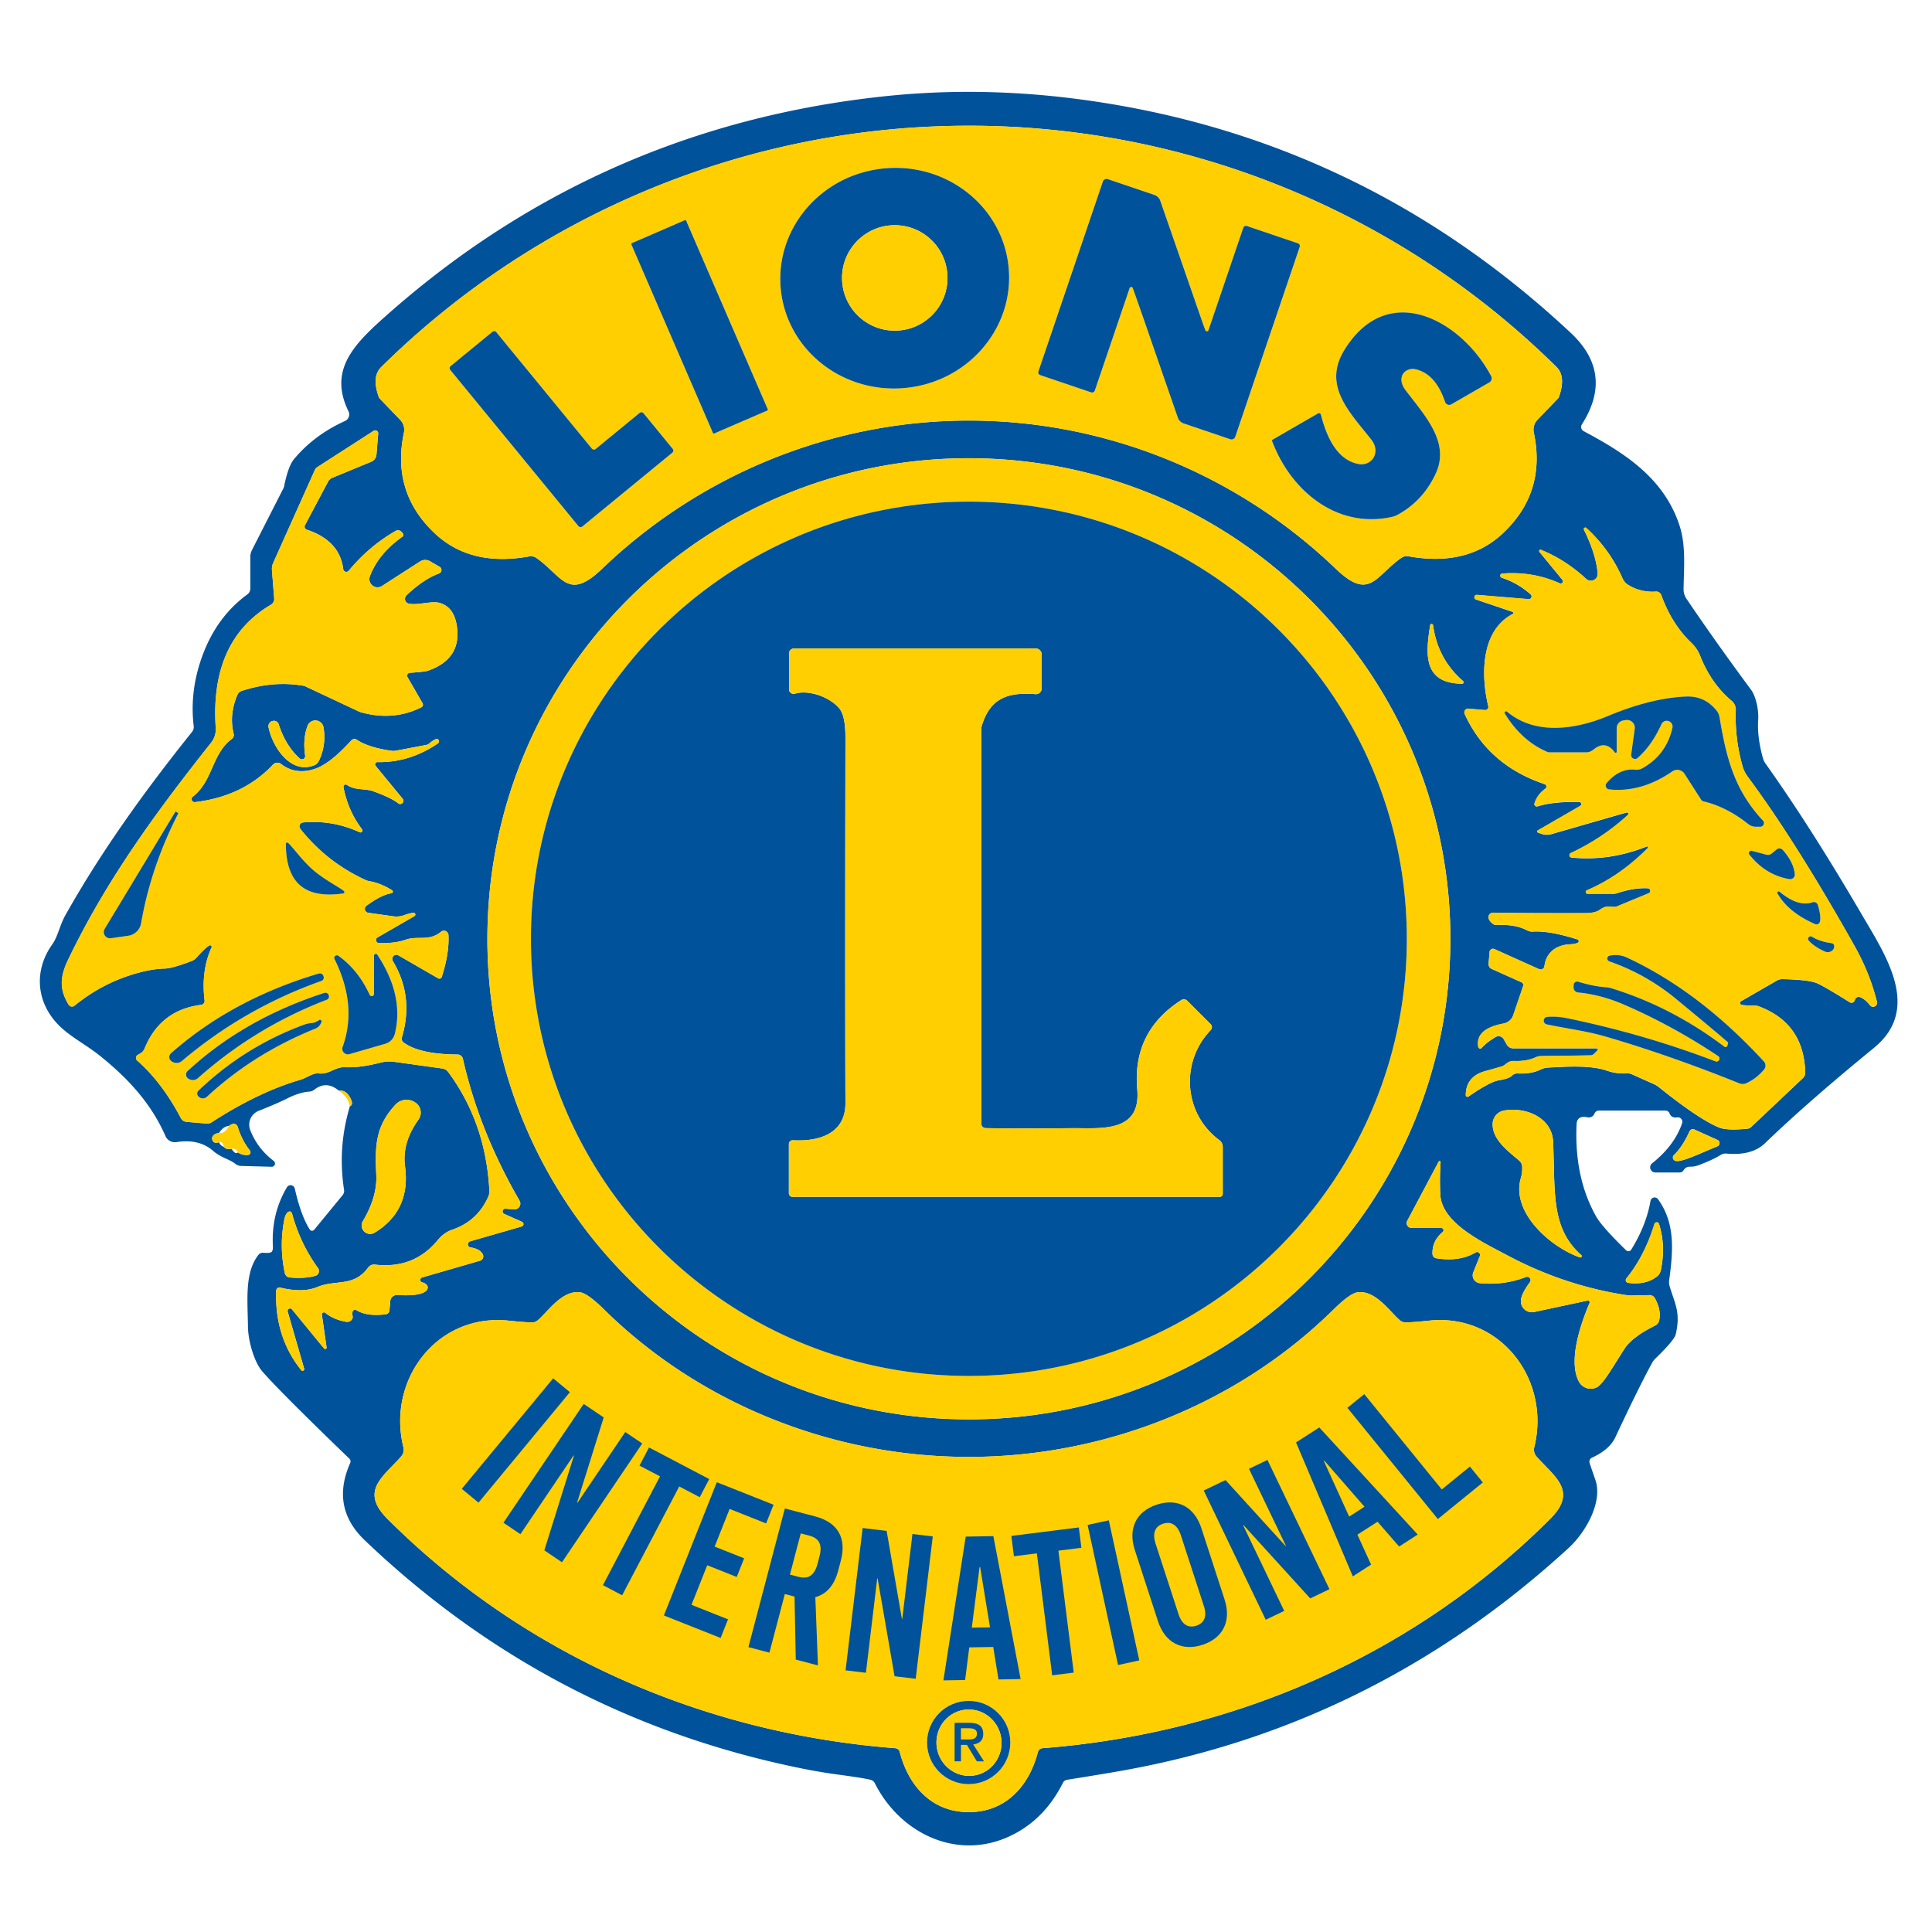 <svg xmlns="http://www.w3.org/2000/svg" width="1000" height="1000" viewBox="0 0 1000 1000"><path fill="#00529b" d="M181.01 572.63c1.52-.53 1.55-2.11.1-4.71-1.45-2.57-3.38-3.71-5.77-3.43q-6.42-5.325-12.63-.48c-.81.63-1.8.98-2.82 1.03-1.5.06-3.41.47-5.74 1.22-1.54.47-3.53 1.31-5.96 2.53-3.06 1.54-7.83 3.6-14.33 6.19a7.694 7.694 0 0 0-4.36 9.88c2.42 6.33 6.47 11.67 12.15 16.03.74.54.91 1.58.37 2.33-.33.45-.87.71-1.43.69l-15.74-.42a5.03 5.03 0 0 1-3.11-1.15c-2.92-2.34-7.41-3.11-11.45-6.67-4.87-4.23-11.19-5.74-18.95-4.52-2.4.38-4.74-.92-5.71-3.14-7.22-16.55-18.95-29.47-33.57-41.27-7.25-5.87-15.33-9.88-21.23-15.68-12.06-11.8-13.56-28.48-3.78-42.26 2.89-4.01 3.88-9.88 6.73-14.98 18.73-33.38 41.27-64.61 65.61-94.98.68-.84.99-1.92.87-2.98-1.5-12.61.15-25.15 4.94-37.61 4.94-12.89 12.56-23.1 22.86-30.62.95-.71 1.51-1.82 1.51-3.01v-16.35c0-1.24.3-2.48.87-3.62l16.29-31.97c.15-.32.26-.64.32-.96 1.41-6.97 3.12-11.66 5.13-14.08 6.99-8.36 15.78-14.93 26.36-19.72a3.723 3.723 0 0 0 1.89-4.91l-.06-.12c-9.65-19.79.8-32.64 16.55-46.85C270.89 99.3 357.67 60.58 457.27 49.89c32.09-3.44 64.76-3.09 98.03 1.06 98.47 12.33 184.37 52.78 257.72 121.34 15.03 14.07 16.95 29.85 5.77 47.36-.73 1.17-.39 2.71.76 3.43.05.03.11.07.17.1 21.29 11.32 41.65 24.37 49.64 48.97 3.3 10.23 2.24 21.36 2.05 32.77a8.66 8.66 0 0 0 1.48 4.97c9.88 14.62 21.04 30.35 33.48 47.17 2.31 3.14 4.04 10 3.66 15.62-.38 5.9.43 12.45 2.44 19.66.3 1.08.79 2.1 1.44 3.01 15.37 21.57 31.92 47.51 49.64 77.83 12.6 21.55 31.23 48.97 6.29 69.3-22.34 18.24-41.12 34.66-56.34 49.29-4.49 4.34-11.12 6.11-19.88 5.32-1.06-.1-2.12.14-3.01.71-2.24 1.45-5.89 3.16-10.93 5.13q-2.565.99-4.71.93c-1.62-.02-2.81.6-3.56 1.86-.4.72-1.16 1.16-1.99 1.15h-12.63c-1.47 0-2.67-1.18-2.67-2.65 0-.82.37-1.59 1.01-2.1 7.7-6.09 12.87-13 15.52-20.72a2.313 2.313 0 0 0-2.5-3.05c-2.03.3-3.37-.4-4.01-2.08a2.25 2.25 0 0 0-2.12-1.44h-34.44c-.94 0-1.8.55-2.21 1.41-.19.41-.33.67-.42.8a3.06 3.06 0 0 1-3.17 1.28c-3.68-.77-5.59.42-5.74 3.56q-1.29 27.645 10.2 47.91c1.99 3.48 7.13 9.27 15.42 17.35.69.66 1.78.65 2.43-.02.09-.09.17-.19.23-.3 5.17-8.36 8.51-16.78 10-25.27a2.14 2.14 0 0 1 2.51-1.71c.54.1 1.02.4 1.34.85 8.75 12.09 8.02 25.78 5.8 41.91a7.6 7.6 0 0 0 .26 3.24c2.5 8.56 5.84 13.37 3.11 24.85-.49 1.99-3.94 6.1-10.36 12.35-.81.76-1.48 1.65-1.99 2.63-4.68 8.59-10.99 21.37-18.92 38.32-2.01 4.25-6.03 7.75-12.06 10.49a2.27 2.27 0 0 0-1.25 2.69c.36 1.15 1.36 4.07 2.98 8.75 4.01 11.48-5.03 27.26-13.82 35.31-67.64 62-145.73 100.6-234.28 115.82-7.74 1.33-16.18 2.71-25.33 4.17-.95.16-1.75.75-2.15 1.57-6.48 12.93-15.73 22.18-27.77 27.74-27.26 12.57-56.57-1.6-69.62-27.61a3.35 3.35 0 0 0-2.05-1.67c-2.37-.62-8.24-1.56-17.6-2.82-5.67-.77-11.54-1.76-17.64-2.98q-130.35-26.265-226.68-118.2c-11.84-11.29-14.36-24.62-7.54-39.99.35-.77.17-1.68-.45-2.28-24.2-23.34-39.27-38.46-45.21-45.34-3.88-4.55-7.12-15.2-7.25-22.77-.19-14.37-1.76-28.06 5.36-37.29a3.01 3.01 0 0 1 2.66-1.15c1.77.17 3.06.1 3.85-.22.77-.3 1.11-1.39 1.03-3.27-.58-11.18 1.85-21.32 7.28-30.43.64-1.04 2-1.37 3.04-.73.5.31.86.8 1 1.38 2.1 9.32 4.68 16.4 7.76 21.23.41.66 1.29.85 1.96.43.13-.08.25-.18.34-.3l14.72-17.93c.61-.75.88-1.73.74-2.69-2.27-14.67-1.27-29.06 2.98-43.19Zm320.47-354.95c70.71 0 138.75 27.64 189.9 76.7 17.6 16.87 20.36 3.94 33.86-5.58a5.07 5.07 0 0 1 3.78-.87c20.14 3.63 36.35-.27 48.65-11.7 15.2-14.15 20.61-31.6 16.23-52.33-.5-2.38.21-4.86 1.89-6.61l10.58-11c.25-.28.45-.6.58-.96 2.46-6.97 2.02-12.1-1.31-15.39-80.87-79.85-190.16-124.9-304.18-124.87-114 0-223.28 45.09-304.15 124.93-3.33 3.29-3.76 8.42-1.28 15.39.13.36.32.69.58.96l10.58 11a7.3 7.3 0 0 1 1.89 6.61c-4.38 20.74 1.03 38.18 16.23 52.33 12.29 11.44 28.51 15.34 48.65 11.7 1.34-.22 2.7.09 3.78.87 13.5 9.52 16.26 22.45 33.86 5.58 51.15-49.09 119.19-76.74 189.9-76.77ZM206.12 415.79c.72.56 1.77.45 2.34-.26.5-.61.49-1.49-.03-2.08l-14.01-17.06a1.191 1.191 0 0 1 .93-1.93c11.07.21 21.52-3.01 31.33-9.68.58-.41.73-1.2.34-1.77a1.2 1.2 0 0 0-.63-.47c-.68-.24-2.14.57-4.36 2.41-.36.29-.8.5-1.28.61l-15.91 3.01c-.66.13-1.33.15-1.99.06-8.04-1.11-14.09-3.02-18.15-5.74-.89-.6-2.09-.47-2.82.32q-11.19 12.315-19.14 14.85c-6.54 2.07-12.29 1.2-17.25-2.63-1.27-.99-3.09-.83-4.2.35-10.3 10.97-23.76 17.43-40.37 19.4a1.573 1.573 0 0 1-1.16-2.79c10.61-8.24 9.72-22.03 20.23-29.92.85-.61 1.23-1.7.96-2.73q-2.43-9.69 1.92-20.07c.41-.98 1.21-1.73 2.21-2.05 10.95-3.59 21.61-4.49 32-2.69.36.06.72.18 1.06.35l27.71 13.02c.38.17.78.31 1.19.42 11.12 3.04 21.47 2.16 31.07-2.63.74-.38 1.03-1.3.64-2.05l-.03-.06-7.79-13.5c-.41-.72-.15-1.64.57-2.05.2-.11.42-.18.65-.19 5.09-.34 8.18-.69 9.27-1.06 11.78-4.04 16.79-11.78 15.04-23.22-1-6.61-4.02-10.58-9.04-11.93-4.07-1.09-11.26 1.38-15.81.42a2.53 2.53 0 0 1-1.93-3.02c.11-.49.36-.93.71-1.28 5.92-5.62 11.55-9.41 16.9-11.35a1.89 1.89 0 0 0 .29-3.4l-4.97-2.89c-1.63-.95-3.65-.9-5.23.13l-19.66 12.67a4.235 4.235 0 0 1-5.85-1.28 4.22 4.22 0 0 1-.41-3.75c2.91-7.76 8.52-14.59 16.84-20.49.52-.37.64-1.09.27-1.61-.01-.02-.03-.04-.04-.06l-.61-.74a2.45 2.45 0 0 0-3.11-.58c-9.15 5.22-17.25 12.09-24.31 20.62a1.603 1.603 0 0 1-2.82-.84c-1.26-9.88-7.56-16.69-18.89-20.43a1.63 1.63 0 0 1-1.03-2.07c.03-.08.06-.16.1-.24l12.03-22.67c.43-.81 1.15-1.45 2.02-1.83l20.3-8.37c1.5-.63 2.52-2.04 2.66-3.66l.9-10.9c.07-.85-.57-1.59-1.41-1.65-.34-.03-.67.06-.96.24l-29.02 18.69a3.8 3.8 0 0 0-1.44 1.67l-21.52 48a7.34 7.34 0 0 0-.64 3.69l1.15 14.69c.12 1.31-.53 2.57-1.67 3.24-21.08 12.44-30.6 33.71-28.57 63.81.19 2.74-.67 5.47-2.41 7.63-28.41 35.82-54.19 71.03-73.98 112.27-4.36 9.07-4.55 15.39.22 23.31.58.97 1.84 1.29 2.82.71.08-.05.16-.1.23-.16 8.66-7.1 18.19-12.33 28.6-15.71 6.91-2.24 12.98-3.42 18.21-3.53 2.59-.06 7.2-1.37 13.85-3.91.93-.34 1.75-.9 2.41-1.64 3.12-3.53 5.39-5.67 6.8-6.41a.8.8 0 0 1 1.09 1.02c-3.66 7.97-4.86 17.13-3.62 27.48.12 1.1-.65 2.1-1.73 2.24-14.15 1.77-23.93 9.33-29.34 22.67a5.03 5.03 0 0 1-2.15 2.44l-1.41.83a1.795 1.795 0 0 0-.29 2.89c8.55 7.46 16.1 17.39 22.64 29.79.6 1.12 1.71 1.85 2.95 1.96l10.49.87c.85.06 1.7-.15 2.41-.61 16.05-10.41 31.32-17.74 45.79-22 3.82-1.12 6.61-3.69 9.75-3.33 5.58.61 8.27-3.5 13.72-3.24 5.17.24 11.27-.56 18.28-2.37 2.29-.59 4.66-.73 6.99-.42l24.85 3.46c1.27.16 2.42.84 3.17 1.86 13.02 17.64 20.12 38.14 21.29 61.5.04 1.08-.17 2.14-.61 3.11-3.76 8.36-9.92 14-18.47 16.93-2.95 1-5.49 2.81-7.63 5.42-8.29 10.07-19.17 14.3-32.61 12.7-1.33-.16-2.64.42-3.43 1.51-7.47 10.26-16.67 6.09-26.33 10.1-5.07 2.09-11.47 2.19-19.21.29-.9-.21-1.79.34-2.01 1.24-.03.11-.04.22-.04.33-.6 15.93 3.72 29.65 12.95 41.17.3.37.85.42 1.22.12.26-.21.38-.56.29-.89l-8.5-29.47c-.24-.67.11-1.4.78-1.64a1.3 1.3 0 0 1 1.47.45l16.58 20.23a.735.735 0 0 0 1.28-.58l-2.44-16.93c-.08-.6.34-1.15.94-1.22.3-.04.59.04.83.23q4.23 3.495 10.77 4.65c1.54.28 3.05-.62 3.37-2.01.09-.4.08-.81-.04-1.19q-.195-.57-.03-1.83c.08-.72.74-1.24 1.48-1.15.19.02.37.09.54.18 3.72 2.24 8.8 2.95 15.23 2.12 1.03-.13 1.82-.97 1.89-1.99l.42-4.78a3.47 3.47 0 0 1 3.66-3.21c8.25.49 13.31-.31 15.17-2.41.41-.47.61-1.09.55-1.7-.15-1.13-1.11-1.95-2.89-2.44-.7-.19-1.11-.92-.91-1.62.12-.44.47-.79.91-.91l29.95-8.66a2.345 2.345 0 0 0 1.41-3.4c-1.03-1.84-3.1-2.99-6.22-3.46-.9-.1-1.54-.92-1.44-1.81.08-.67.56-1.22 1.21-1.39l26.62-7.66c.68-.2 1.07-.91.87-1.59-.11-.36-.37-.66-.71-.82l-9.2-4.1a1.406 1.406 0 0 1-.71-1.86c.25-.55.82-.89 1.42-.83l4.36.35c1.66.14 3.12-1.1 3.25-2.75.05-.62-.09-1.23-.4-1.77-13.9-24.03-23.67-48.5-29.31-73.4-.3-1.31-1.46-2.25-2.79-2.24-13.15-.09-22.46-2.17-27.93-6.25-.79-.58-1.14-1.6-.87-2.57q6.345-21.225-4.68-39.57c-.6-1.02-.26-2.34.74-2.94.66-.4 1.48-.4 2.14 0l20.59 11.9c.62.35 1.4.12 1.76-.51.04-.07.07-.15.1-.22 2.63-8.19 3.78-15.41 3.46-21.68a2.33 2.33 0 0 0-2.45-2.22c-.5.02-.98.21-1.36.52-6.29 5.16-12.12 1.89-18.47 4.17-3.48 1.26-8.04 1.83-13.66 1.7-.87 0-1.56-.72-1.56-1.59 0-.57.32-1.09.82-1.36l19.11-11.03a.899.899 0 0 0-.48-1.67c-1.26.09-2.8.46-4.62 1.12-1.87.72-3.89.95-5.87.67l-13.02-1.83c-1.1-.17-1.86-1.2-1.7-2.3.08-.53.37-1.01.8-1.32q7.83-5.745 12.99-6.48c.45-.08.75-.52.67-.97a.86.86 0 0 0-.35-.54q-5.64-3.63-11.67-4.71c-.68-.11-1.35-.31-1.99-.61-13.38-6.09-24.68-14.93-33.89-26.52-.7-.89-.56-2.18.32-2.87.31-.25.69-.4 1.09-.43q15.3-1.38 29.34 5.07c.5.25 1.09.03 1.33-.48.16-.35.12-.76-.11-1.06-4.81-6.26-8.02-13.53-9.62-21.81-.12-.63.3-1.23.94-1.34.31-.05.63.01.89.19 4.26 2.98 9.2 1.67 13.72 3.33 6.07 2.2 10.34 4.26 12.79 6.19Zm46.17 66.65c-1.92 137.36 108.1 250.27 245.73 252.2 137.63 1.92 250.75-107.87 252.67-245.24 1.92-137.36-108.1-250.27-245.73-252.2-137.63-1.92-250.75 107.87-252.67 245.24m572.46 63.31c-.33.35-.79.54-1.28.55l-26.1.38c-.8.02-1.6.21-2.34.55-3.21 1.5-7.03 2.15-11.48 1.96a5.72 5.72 0 0 0-3.78 1.28c-1.03.83-1.86 1.35-2.5 1.54-1.15.36-3.98 1.17-8.47 2.41-6.69 1.84-10.07 5.98-10.13 12.41 0 .5.4.9.91.9.19 0 .38-.06.53-.16q11.025-7.665 15.87-8.43 5.16-.87 6.51-2.28a3.93 3.93 0 0 1 3.11-1.22c4.68.26 8.72-.46 12.12-2.15 1.12-.53 2.34-.83 3.59-.9 6.8-.29 21.36-1.54 30.14 1.51 3.55 1.24 7.03 1.73 10.45 1.48.97-.06 1.94.11 2.82.51l11.35 5.07c.89.4 1.75.92 2.53 1.54 13.87 11.12 24.24 18.07 31.1 20.88 2.89 1.18 7.89 1.38 15.01.61.56-.04 1.09-.28 1.51-.67l26.94-25.46c.82-.77 1.26-1.86 1.22-2.98-.47-16.95-8.48-28.34-24.02-34.15-.91-.34-1.87-.48-2.82-.42-1.43.11-3.43 0-6-.32-.57-.09-.98-.61-.91-1.18.04-.31.22-.59.5-.74l18.57-10.71c.88-.5 1.89-.76 2.92-.74 8.91.19 14.84.89 17.76 2.08 2.44 1 8.12 4.31 17.06 9.91a1.71 1.71 0 0 0 2.44-.73l.38-.93c.44-.93 1.5-1.37 2.47-1.03q2.565.93 5.19 4.26a2.05 2.05 0 0 0 2.89.3c.61-.5.89-1.3.7-2.06-2.42-9.86-6.31-19.55-11.67-29.08-20.37-36.19-38.76-65.32-55.15-87.38a17.5 17.5 0 0 1-2.82-5.74c-2.65-9.49-3.79-19.11-3.43-28.86.06-1.8-.71-3.54-2.08-4.71q-10.62-8.85-16.35-23.31a18.55 18.55 0 0 0-4.52-6.73c-6.76-6.41-11.96-14.67-15.62-24.76a2.74 2.74 0 0 0-2.79-1.8c-5.17.36-9.92-.77-14.24-3.4a7.7 7.7 0 0 1-3.05-3.5c-4.34-9.9-10.53-18.53-18.57-25.91a.8.8 0 1 0-1.28.96q6.09 12.345 7.02 22.32c.19 1.96-1.24 3.7-3.2 3.88-1.01.1-2.02-.24-2.76-.93-7.12-6.58-14.92-11.6-23.41-15.04a.673.673 0 0 0-.77 1.06l11.86 14.46c.42.48.37 1.21-.11 1.63-.35.31-.85.37-1.27.17-9.38-4.19-19.28-5.87-29.69-5.03-.6 0-1.09.49-1.08 1.1 0 .5.34.93.83 1.05 5.71 1.9 10.69 4.79 14.94 8.66.57.53.6 1.43.06 1.99-.29.31-.7.47-1.12.44l-26.74-2.21c-.67-.08-1.28.39-1.36 1.06-.07.59.28 1.14.85 1.32l18.98 6.41c.31.09.47.42.36.74-.05.15-.16.27-.3.35-16.84 8.72-16.45 32.19-12.7 47.72a1.633 1.633 0 0 1-1.73 2.02l-8.56-.71c-1.06-.11-2 .68-2.09 1.75-.03.34.03.69.17 1q12.12 26.49 41.37 36.27c.72.25 1.1 1.03.86 1.74-.09.27-.27.5-.51.67-2.71 1.95-4.57 4.46-5.58 7.54-.21.66.16 1.36.84 1.57.25.08.52.08.77 0 5.17-1.67 12.35-2.44 21.52-2.31.62.02 1.11.53 1.09 1.15-.01.38-.22.73-.54.93l-21.93 12.67c-.31.17-.41.57-.23.89.08.14.21.24.36.3l1.83.61c1.63.56 3.39.61 5.03.13l38.86-11.19c.41-.13.84.1.97.5.09.29 0 .61-.23.81-8.96 8.12-18.79 14.68-29.5 19.66a1.217 1.217 0 0 0 .38 2.34c13.08 1.3 26.05-.61 38.9-5.74.27-.09.56.05.65.31.06.18.02.38-.11.52-9.71 9.77-20.22 17.06-31.55 21.87-.48.19-.71.73-.53 1.2.14.36.49.6.88.59h13.4c.64 0 1.29-.11 1.92-.32 5.96-1.95 11.26-2.79 15.87-2.53.74.03 1.32.65 1.3 1.39-.02.53-.35 1.01-.85 1.2l-16.42 6.8c-.46.19-.96.28-1.44.26-3.56-.16-4.49-.61-7.57 1.57-1.48 1.07-3.9 1.61-7.28 1.64-20.54.04-36.48-.03-47.81-.22-1.09-.02-2.04.71-2.31 1.76-.3 1.24.38 2.54 2.05 3.91.6.49 1.36.75 2.15.71 6.46-.32 11.68.6 15.68 2.76.9.48 1.92.7 2.95.64 5.75-.36 13.48.99 23.18 4.07.49.17.74.7.58 1.18-.07.2-.21.37-.39.49-.73.45-2.19.74-4.39.87-6.86.38-12.09 4.23-12.92 11.26a1.975 1.975 0 0 1-2.78 1.57l-23.12-10.39c-.91-.39-1.97 0-2.36.9-.08.18-.13.38-.14.58l-.51 6.16c-.08 1.1.54 2.13 1.54 2.6l15.49 6.96c.74.32 1.11 1.16.87 1.92l-5.13 15.04a6.53 6.53 0 0 1-5.03 4.39q-14.715 2.73-13.08 12.09a1.001 1.001 0 0 0 1.74.51c1.73-1.92 4.15-3.81 7.25-5.64 1.44-.84 3.28-.36 4.13 1.07 0 0 0 .01.01.02l1.67 2.89a3.77 3.77 0 0 0 3.27 1.89h43.13c.37 0 .67.3.68.66 0 .18-.07.35-.2.47l-2.05 2.05Zm-67.47-193.23c-8.79-7.61-13.96-17.25-15.52-28.92a.78.78 0 0 0-.9-.62c-.3.06-.54.29-.61.59-2.31 14.75-3.91 30.11 16.51 30.34.43.02.78-.33.78-.77 0-.23-.1-.45-.26-.61ZM140.99 373.2c-1.41.37-2.28 1.79-1.99 3.24 1.99 9.97 11.29 24.56 23.6 19.69a4.56 4.56 0 0 0 2.47-2.34c2.61-5.47 3.4-11.26 2.37-17.35a4.29 4.29 0 0 0-4.99-3.46 4.31 4.31 0 0 0-3.25 2.69c-1.69 4.49-2.11 9.64-1.25 15.46.14.91-.51 1.76-1.43 1.88-.49.07-.98-.08-1.36-.4-4.9-4.4-8.53-10.3-10.9-17.7a2.567 2.567 0 0 0-3.11-1.73l-.16.03Zm73.56 197.21c-3.22-1.96-7.38-1.37-9.91 1.41-10.07 10.97-10.65 20.52-9.88 36.3.36 7.57-1.95 15.53-6.93 23.89a4.39 4.39 0 0 0 1.45 6.04c1.42.87 3.2.86 4.61-.01 12.51-7.6 17.8-19.14 15.74-34.31q-1.635-12.255 6.96-24.21c2.01-2.81 1.37-6.71-1.43-8.71-.12-.08-.24-.17-.36-.24l-.26-.16Zm603.14 80.39c.35.17.77.03.95-.32.16-.32.05-.7-.24-.9-15.71-14.01-13.4-32.23-14.49-58.46-.51-12.76-14.21-18.25-25.36-16.32a7.19 7.19 0 0 0-5.96 7.02c-.1 8.02 7.76 13.82 13.72 18.89.94.8 1.51 1.94 1.57 3.17.09 2.05-.13 3.94-.64 5.68-5.45 18.15 15.81 36.2 30.46 41.24Zm-699.21-68.01q-2.985.225-5.13 3.66c-1.39.17-2.38.61-2.98 1.31-.85.95-.76 2.42.2 3.28.09.08.18.15.28.22.53.36 1.38.34 2.53-.06.38 1.15 1.2 1.96 2.44 2.41.79 1.03 2.15 1.38 4.07 1.06 1.3 2.05 2.36 2.66 3.17 1.83 1.9 1.13 3.7 1.57 5.39 1.31.77-.11 1.3-.83 1.19-1.6a1.5 1.5 0 0 0-.29-.68c-2.8-3.57-4.88-7.6-6.25-12.09-.36-1.13-1.04-1.71-2.02-1.73-.79 0-1.66.36-2.6 1.09Zm747.96 15.04a1.79 1.79 0 0 0 .61 2.98c2.89 1.12 12.35-3.59 21.87-7.47.92-.37 1.36-1.42.99-2.34-.17-.43-.51-.78-.93-.97l-11.96-5.39c-.99-.43-2.14 0-2.56.98-2.35 5.26-5.02 9.32-8.02 12.19Zm-120.77 3.75a.547.547 0 0 0-1.03-.29l-16.26 30.62a2.505 2.505 0 0 0 1.05 3.39c.37.19.78.3 1.19.3h15.39c.65.02 1.17.57 1.15 1.22-.01.33-.16.64-.41.86-3.74 3.12-5.5 6.94-5.29 11.45.05 1.08.87 1.98 1.96 2.15 8.04 1.28 14.83.28 20.36-3.01.71-.44 1.64-.2 2.07.53.24.41.28.92.11 1.36l-3.4 8.4c-.84 2.1.16 4.49 2.25 5.33.37.15.76.24 1.15.28 8.32.79 16.26-.27 23.83-3.17.9-.37 1.93.06 2.3.96.24.59.15 1.26-.25 1.76q-4.29 5.775-4.62 9.27a5.714 5.714 0 0 0 5.17 6.2c.58.05 1.16.02 1.72-.11l27.55-5.9c.5-.12 1 .2 1.11.72.04.2.02.41-.05.6-4.55 10.68-11.19 29.89-5.48 40.63 1.71 3.21 5.63 4.56 8.98 3.08 3.56-1.57 8.47-10.61 14.65-20.14 2.63-4.06 7.92-8.06 15.87-11.99a3.75 3.75 0 0 0 1.96-2.41c.92-3.46.21-7.35-2.12-11.67a3.1 3.1 0 0 0-2.82-1.64l-9.56.19c-.66 0-1.33-.04-1.99-.13-21.57-3.25-42.24-10.13-62.02-20.65-12.76-6.8-34.02-16.71-34.7-31.52-.28-5.73-.22-11.29.16-16.67ZM149.2 627.3c-.98.66-1.67 1.99-2.05 3.98-1.8 9.28-1.7 18.51.29 27.71a2.85 2.85 0 0 0 2.57 2.24c5.47.43 9.89.14 13.24-.87 1.36-.39 2.14-1.82 1.74-3.2-.08-.29-.22-.56-.4-.81-6.16-8.47-10.65-17.91-13.47-28.35a1.248 1.248 0 0 0-1.92-.71Zm693.57 36.72c6.14.79 11.13-.34 14.98-3.4.96-.77 1.61-1.83 1.86-3.01 1.8-8.47 1.5-16.5-.9-24.11-.22-.66-.93-1.01-1.58-.79-.37.12-.67.42-.79.79-3.44 11.14-8.27 20.52-14.49 28.15-.52.6-.45 1.52.16 2.03.22.19.49.31.77.34ZM501.45 937.96c18.98 0 31.17-13.31 35.79-31.17a2.56 2.56 0 0 1 2.28-1.92c98.96-7.63 192.27-48.2 262.88-118.71 14.56-14.53 2.02-21.87-7.12-32.29a5.26 5.26 0 0 1-1.15-4.78c8.66-34.98-17.54-69.49-54.58-65.51q-7.95.84-12.03.9c-1.05 0-2.08-.37-2.89-1.06-5.23-4.39-12.67-15.87-22.09-14.49-2.57.38-6.65 3.32-12.25 8.82-49.8 49.09-118.61 76.35-188.84 76.35s-139.01-27.26-188.84-76.35c-5.58-5.49-9.65-8.43-12.22-8.82-9.43-1.38-16.87 10.1-22.09 14.49-.81.68-1.83 1.06-2.89 1.06-2.72-.04-6.72-.34-12.03-.9-37.04-3.98-63.24 30.53-54.58 65.51.42 1.69 0 3.47-1.15 4.78-9.14 10.42-21.68 17.76-7.12 32.29 70.61 70.51 163.92 111.08 262.88 118.71 1.09.09 2.01.86 2.28 1.92 4.62 17.86 16.77 31.17 35.75 31.17Z"/><path fill="#ffcf01" d="M501.45 65.07c114.03-.03 223.31 45.02 304.18 124.87 3.33 3.29 3.77 8.42 1.31 15.39-.13.36-.32.69-.58.96l-10.58 11a7.3 7.3 0 0 0-1.89 6.61c4.38 20.74-1.03 38.18-16.23 52.33-12.29 11.44-28.51 15.34-48.65 11.7a5.05 5.05 0 0 0-3.78.87c-13.5 9.52-16.26 22.45-33.86 5.58-51.15-49.06-119.19-76.7-189.9-76.7-70.71.03-138.75 27.67-189.9 76.77-17.6 16.87-20.36 3.94-33.86-5.58a5.07 5.07 0 0 0-3.78-.87c-20.14 3.63-36.35-.27-48.65-11.7-15.2-14.15-20.61-31.6-16.23-52.33.5-2.38-.21-4.86-1.89-6.61l-10.58-11c-.25-.28-.45-.6-.58-.96-2.48-6.97-2.05-12.1 1.28-15.39 80.87-79.85 190.16-124.93 304.15-124.93Zm20.66 73.86c-2.69-31.41-31.3-54.6-63.89-51.81s-56.83 30.52-54.14 61.93 31.3 54.6 63.89 51.81 56.83-30.52 54.14-61.93m69.71 25.81c11.99 34.65 18.01 52.01 18.05 52.08a5.25 5.25 0 0 0 2.89 2.41l24.02 8.14c1.07.36 2.23-.2 2.59-1.26v-.02l33.35-98.25c.27-.77-.13-1.61-.9-1.88 0 0-.02 0-.03-.01L645.37 117c-.77-.26-1.6.15-1.85.91v.02l-17.99 52.94c-.14.46-.62.72-1.08.58a.91.91 0 0 1-.56-.51c-.45-1.11-2.28-6.31-5.48-15.58q-18.015-51.975-18.09-52.08a5.25 5.25 0 0 0-2.89-2.41l-24.02-8.14c-1.07-.36-2.23.2-2.59 1.26v.02l-33.35 98.25c-.27.77.13 1.61.9 1.88 0 0 .02 0 .03.01l26.42 8.95c.77.26 1.6-.15 1.85-.91v-.02l17.99-52.94a.87.87 0 0 1 1.06-.62c.29.08.53.3.61.59.43 1.09 2.26 6.27 5.48 15.55Zm-236.15-49.33a1.8 1.8 0 0 0-2.36-.94l-25.07 10.85c-.91.39-1.33 1.45-.93 2.36l41.21 95.23c.39.91 1.45 1.33 2.36.94L395.95 213c.91-.39 1.33-1.45.93-2.36zm326.51 98.58-23.47 13.56c-.26.15-.38.46-.29.74 9.59 25.59 33.41 45.6 62.05 39.25 1.04-.23 2.05-.61 2.98-1.12 8.72-4.81 15.25-11.85 19.59-21.13 7.54-16-4.87-29.37-15.36-43.07-1.99-2.61-2.69-5.02-2.12-7.25.77-2.88 3.94-4.57 7.18-3.82 6.91 1.6 11.97 7.23 15.2 16.87a2.28 2.28 0 0 0 3.3 1.25l19.62-11.32c1.15-.67 1.56-2.13.93-3.3-15.23-28.76-53.36-50.15-75.93-13.53-11.48 18.57 2.79 32.29 13.79 46.27 2.03 2.59 2.7 5.16 2.02 7.73-.92 3.53-4.5 5.74-8.24 5.1-9.28-1.6-15.85-10.12-19.72-25.56-.14-.57-.71-.91-1.28-.77-.09.02-.18.06-.26.1Zm-448.9-24.53c-.62.5-.71 1.41-.21 2.03 0 0 .01.02.02.02l66.31 80.81c.5.62 1.41.71 2.03.21 0 0 .02-.01.02-.02l46.53-38.16c.62-.5.71-1.41.21-2.03 0 0-.01-.02-.02-.02l-15.04-18.37c-.5-.62-1.41-.71-2.03-.21 0 0-.02.01-.02.02l-22.7 18.63c-.61.51-1.52.44-2.03-.17l-.02-.02-49.41-60.22c-.5-.62-1.41-.71-2.03-.21 0 0-.02.01-.02.02l-21.58 17.7Z"/><path fill="#00529b" d="M522.11 138.93c2.69 31.41-21.54 59.14-54.14 61.93-32.59 2.79-61.19-20.4-63.89-51.81-2.69-31.41 21.54-59.14 54.14-61.93 32.59-2.79 61.19 20.4 63.89 51.81m-31.69 4.93c0-15.07-12.22-27.29-27.29-27.29s-27.29 12.22-27.29 27.29 12.22 27.29 27.29 27.29 27.29-12.22 27.29-27.29m101.4 20.88c-3.23-9.28-5.06-14.46-5.48-15.55a.864.864 0 0 0-1.08-.58c-.29.09-.51.32-.59.61l-17.99 52.94c-.24.76-1.06 1.18-1.84.94h-.02l-26.42-8.95a1.48 1.48 0 0 1-.94-1.86s0-.02.01-.03l33.35-98.25c.34-1.06 1.5-1.64 2.57-1.29h.02l24.02 8.14a5.28 5.28 0 0 1 2.89 2.41q.06.09 18.09 52.08c3.21 9.28 5.03 14.47 5.48 15.58.17.45.68.67 1.12.49.25-.1.44-.3.51-.56l17.99-52.94c.24-.76 1.06-1.18 1.84-.94h.02l26.42 8.95c.77.25 1.19 1.09.94 1.86 0 0 0 .02-.01.03l-33.35 98.25c-.34 1.06-1.5 1.64-2.57 1.29h-.02l-24.02-8.14a5.28 5.28 0 0 1-2.89-2.41c-.04-.06-6.06-17.42-18.05-52.08Z"/><rect width="30.91" height="107.36" x="346.63" y="115.48" fill="#00529b" rx=".56" ry=".56" transform="rotate(-23.4 362.1 169.159)"/><circle cx="463.13" cy="143.86" r="27.29" fill="#ffcf01"/><path fill="#00529b" d="M682.18 213.99c.51-.28 1.16-.1 1.44.41.05.08.08.17.1.26 3.87 15.43 10.44 23.95 19.72 25.56 3.74.64 7.32-1.57 8.24-5.1.68-2.57.01-5.14-2.02-7.73-11-13.98-25.27-27.71-13.79-46.27 22.57-36.62 60.7-15.23 75.93 13.53.63 1.17.22 2.63-.93 3.3l-19.62 11.32a2.274 2.274 0 0 1-3.3-1.25c-3.23-9.64-8.29-15.26-15.2-16.87-3.24-.75-6.42.94-7.18 3.82-.58 2.22.13 4.64 2.12 7.25 10.49 13.69 22.9 27.06 15.36 43.07-4.34 9.28-10.87 16.32-19.59 21.13-.94.51-1.94.89-2.98 1.12-28.64 6.35-52.46-13.66-62.05-39.25-.1-.27.03-.58.29-.74l23.47-13.56Zm-448.9-24.53 21.58-17.7c.61-.51 1.52-.44 2.03.17l.02.02 49.41 60.22c.5.62 1.41.71 2.03.21 0 0 .02-.01.02-.02l22.7-18.63c.61-.51 1.52-.44 2.03.17l.02.02 15.04 18.37c.51.61.44 1.52-.17 2.03l-.02.02-46.53 38.16c-.61.51-1.52.44-2.03-.17l-.02-.02-66.31-80.81c-.51-.61-.44-1.52.17-2.03l.02-.02Z"/><path fill="#ffcf01" d="M206.12 415.79c-2.46-1.92-6.72-3.99-12.79-6.19-4.52-1.67-9.46-.35-13.72-3.33-.54-.36-1.28-.23-1.65.29-.18.25-.24.56-.18.86 1.6 8.27 4.81 15.54 9.62 21.81.33.45.25 1.1-.19 1.44-.3.23-.69.27-1.03.1q-14.04-6.45-29.34-5.07c-1.11.08-1.94 1.07-1.85 2.19.03.4.19.79.44 1.11 9.21 11.59 20.51 20.43 33.89 26.52.64.3 1.31.5 1.99.61q6.03 1.095 11.67 4.71c.38.26.48.78.22 1.16a.86.86 0 0 1-.54.35q-5.16.735-12.99 6.48a2.016 2.016 0 0 0 .89 3.62l13.02 1.83c1.98.27 4 .04 5.87-.67 1.82-.66 3.36-1.04 4.62-1.12a.897.897 0 0 1 .48 1.67l-19.11 11.03c-.76.42-1.04 1.37-.63 2.13.27.5.79.81 1.36.82 5.62.13 10.18-.44 13.66-1.7 6.35-2.28 12.19.99 18.47-4.17 1-.82 2.48-.67 3.29.34.31.39.5.86.52 1.36.32 6.26-.83 13.49-3.46 21.68a1.31 1.31 0 0 1-1.64.84c-.08-.03-.15-.06-.22-.1l-20.59-11.9c-1.01-.6-2.31-.25-2.89.78-.39.67-.38 1.5 0 2.18q11.025 18.345 4.68 39.57c-.27.97.07 1.99.87 2.57 5.47 4.08 14.78 6.17 27.93 6.25 1.33 0 2.49.93 2.79 2.24 5.64 24.91 15.41 49.37 29.31 73.4a3.01 3.01 0 0 1-1.09 4.12c-.53.31-1.15.45-1.77.4l-4.36-.35c-.78-.07-1.46.5-1.54 1.27-.06.6.28 1.17.83 1.42l9.2 4.1c.65.29.94 1.04.66 1.69-.15.35-.45.61-.82.71l-26.62 7.66a1.64 1.64 0 0 0-1.17 2c.17.65.72 1.13 1.39 1.21 3.12.47 5.19 1.62 6.22 3.46a2.347 2.347 0 0 1-1.41 3.4l-29.95 8.66c-.7.19-1.11.92-.91 1.62.12.44.47.79.91.91 1.77.49 2.74 1.3 2.89 2.44.06.61-.14 1.23-.55 1.7-1.86 2.1-6.92 2.9-15.17 2.41a3.47 3.47 0 0 0-3.66 3.21l-.42 4.78c-.07 1.02-.86 1.85-1.89 1.99-6.43.83-11.51.13-15.23-2.12-.64-.38-1.46-.19-1.84.44-.1.16-.16.34-.18.53q-.165 1.245.03 1.83c.41 1.36-.49 2.78-2.01 3.16-.43.11-.89.12-1.33.04q-6.54-1.155-10.77-4.65c-.47-.38-1.16-.3-1.53.17-.19.23-.27.53-.23.83l2.44 16.93c.05.4-.24.77-.65.82a.74.74 0 0 1-.64-.24l-16.58-20.23a1.28 1.28 0 0 0-2.24 1.19l8.5 29.47c.12.46-.15.94-.62 1.06a.86.86 0 0 1-.89-.29c-9.24-11.52-13.55-25.25-12.95-41.17a1.68 1.68 0 0 1 2.05-1.58c7.74 1.9 14.14 1.81 19.21-.29 9.65-4.01 18.86.16 26.33-10.1.79-1.09 2.1-1.67 3.43-1.51 13.45 1.6 24.32-2.63 32.61-12.7 2.14-2.61 4.68-4.41 7.63-5.42 8.55-2.93 14.71-8.57 18.47-16.93.44-.97.65-2.03.61-3.11-1.18-23.37-8.27-43.87-21.29-61.5-.76-1.02-1.9-1.7-3.17-1.86l-24.85-3.46c-2.33-.32-4.7-.18-6.99.42-7.01 1.82-13.1 2.61-18.28 2.37-5.45-.26-8.14 3.85-13.72 3.24-3.14-.35-5.93 2.21-9.75 3.33-14.47 4.25-29.74 11.59-45.79 22-.71.46-1.55.67-2.41.61l-10.49-.87c-1.24-.1-2.35-.84-2.95-1.96-6.54-12.4-14.09-22.33-22.64-29.79a1.8 1.8 0 0 1 .29-2.89l1.41-.83c.96-.54 1.71-1.4 2.15-2.44 5.41-13.34 15.19-20.9 29.34-22.67a2.03 2.03 0 0 0 1.73-2.24c-1.24-10.35-.03-19.51 3.62-27.48a.806.806 0 0 0-.44-1.05.78.78 0 0 0-.65.02c-1.41.75-3.68 2.89-6.8 6.41-.65.74-1.48 1.3-2.41 1.64-6.65 2.54-11.27 3.85-13.85 3.91-5.24.11-11.31 1.28-18.21 3.53-10.41 3.38-19.95 8.62-28.6 15.71a2.06 2.06 0 0 1-3.05-.54c-4.78-7.92-4.59-14.24-.22-23.31 19.79-41.24 45.57-76.45 73.98-112.27 1.73-2.16 2.59-4.89 2.41-7.63-2.03-30.1 7.49-51.37 28.57-63.81a3.4 3.4 0 0 0 1.67-3.24l-1.15-14.69c-.1-1.26.12-2.53.64-3.69l21.52-48c.29-.67.8-1.25 1.44-1.67l29.02-18.69c.71-.46 1.67-.26 2.13.45.18.28.27.62.24.96l-.9 10.9a4.37 4.37 0 0 1-2.66 3.66l-20.3 8.37a4.1 4.1 0 0 0-2.02 1.83l-12.03 22.67c-.42.8-.11 1.79.69 2.21.08.04.16.07.24.1 11.33 3.74 17.63 10.55 18.89 20.43.11.88.91 1.5 1.79 1.4.4-.05.77-.25 1.04-.56 7.05-8.53 15.16-15.4 24.31-20.62 1.03-.59 2.34-.35 3.11.58l.61.74c.4.49.33 1.22-.17 1.62-.02.02-.04.03-.06.04-8.32 5.9-13.93 12.73-16.84 20.49-.81 2.19.31 4.63 2.5 5.44 1.25.46 2.64.31 3.75-.41l19.66-12.67a4.98 4.98 0 0 1 5.23-.13l4.97 2.89a1.892 1.892 0 0 1-.29 3.4c-5.34 1.95-10.98 5.73-16.9 11.35a2.53 2.53 0 0 0 1.22 4.29c4.55.96 11.74-1.51 15.81-.42 5.02 1.35 8.04 5.32 9.04 11.93 1.75 11.44-3.26 19.18-15.04 23.22-1.09.36-4.18.72-9.27 1.06a1.51 1.51 0 0 0-1.22 2.25l7.79 13.5c.42.74.17 1.67-.55 2.08l-.06.03c-9.6 4.79-19.96 5.67-31.07 2.63-.41-.11-.8-.25-1.19-.42L158.1 355.3c-.34-.17-.7-.29-1.06-.35-10.39-1.8-21.06-.9-32 2.69-1 .33-1.81 1.08-2.21 2.05q-4.365 10.395-1.92 20.07c.27 1.03-.11 2.11-.96 2.73-10.52 7.89-9.62 21.68-20.23 29.92-.68.54-.79 1.53-.25 2.21.34.42.87.64 1.4.58 16.61-1.97 30.07-8.43 40.37-19.4a3.12 3.12 0 0 1 4.2-.35c4.96 3.83 10.71 4.7 17.25 2.63q7.95-2.535 19.14-14.85c.73-.79 1.93-.92 2.82-.32 4.06 2.71 10.11 4.63 18.15 5.74.66.08 1.33.06 1.99-.06l15.91-3.01c.49-.11.93-.31 1.28-.61 2.22-1.84 3.68-2.64 4.36-2.41.66.22 1 .93.77 1.6-.09.26-.26.49-.48.64-9.81 6.67-20.26 9.9-31.33 9.68a1.186 1.186 0 0 0-.93 1.93l14.01 17.06c.6.69.52 1.72-.18 2.31-.61.51-1.5.53-2.13.03Zm-115.35 4.36-36.59 60.64a3.214 3.214 0 0 0 1.07 4.41c.64.39 1.4.54 2.14.43l8.98-1.28c3.39-.48 6.08-3.1 6.67-6.48 3.33-19.35 9.74-38.28 19.21-56.79.05-.11 0-.23-.1-.29l-1.19-.71a.13.13 0 0 0-.18.04s-.01.02-.01.03m64.59 38.13q7.38 6.345 22.32 4.17a.706.706 0 0 0 .35-1.22c-2.47-2.12-9.84-5.68-15.84-10.84-6-5.19-10.61-11.96-13.05-14.11a.71.71 0 0 0-1 .03c-.13.14-.2.32-.19.51q.06 15.105 7.41 21.45Zm38.22 36.42v19.72c-.01.66-.55 1.18-1.21 1.16-.44 0-.84-.26-1.04-.65-4-8.68-9.42-15.43-16.26-20.27a1.34 1.34 0 0 0-1.86.39c-.26.39-.29.89-.09 1.31 7.95 16.03 9.35 31.2 4.2 45.5-.54 1.5.24 3.15 1.74 3.69.56.2 1.17.22 1.75.06l18.53-5.36c2.48-.72 4.39-2.7 5-5.19 3.25-13.17.24-26.8-9.04-40.89a.93.93 0 0 0-1.27-.33c-.3.17-.48.5-.46.85Zm-26.1 10.75-.1-.32c-.33-.97-1.37-1.5-2.37-1.22-29.97 8.91-55.49 22.68-76.54 41.3-1.07.96-1.15 2.6-.19 3.67.12.14.26.26.42.37l.22.16a4.236 4.236 0 0 0 5.19-.19c21.46-18.17 45.56-32 72.28-41.49.92-.31 1.41-1.33 1.09-2.27Zm2.72 9.84-.1-.29a1.84 1.84 0 0 0-2.28-1.09q-41.82 13.59-70.8 40.5a2.445 2.445 0 0 0 .32 3.79l.22.16c1.49 1.01 3.48.89 4.84-.29 19.71-17.55 41.98-31.09 66.79-40.63.86-.31 1.3-1.27.99-2.15Zm-5.09 12.73c-1.3.9-2.52 1.39-3.66 1.48q-2.145.165-4.17.9c-20.57 7.61-38.76 18.98-54.58 34.12a2.1 2.1 0 0 0-.08 2.97q.12.135.27.24l.22.16c1.2.92 2.89.84 3.98-.19 16.05-14.88 34.71-26.6 55.96-35.18 1.65-.66 2.76-1.84 3.33-3.53a.843.843 0 0 0-.48-1.08.85.85 0 0 0-.8.11Z"/><path fill="#ffcf01" d="M252.29 482.44c1.92-137.36 115.04-247.16 252.67-245.24S752.6 352.03 750.69 489.4c-1.92 137.36-115.04 247.16-252.67 245.24s-247.64-114.83-245.73-252.2m475.87 2.29C727.51 359.77 625.49 259 500.3 259.66S274.15 362.15 274.81 487.11c.65 124.96 102.67 225.73 227.86 225.07s226.15-102.49 225.49-227.45"/><path fill="#00529b" d="M728.16 484.73c.65 124.96-100.3 226.79-225.49 227.45S275.46 612.07 274.81 487.11s100.3-226.79 225.49-227.45 227.21 100.11 227.86 225.07M507.9 581.57V376.86c0-.21.03-.42.1-.61 4.39-15.33 14.08-18.02 28.03-16.96 1.61.12 3.01-1.08 3.13-2.68v-17.87c0-1.7-1.38-3.08-3.08-3.08H410.96c-1.42 0-2.57 1.16-2.57 2.6v18.53c0 1.31 1.06 2.37 2.37 2.37.23 0 .46-.03.67-.1 7.34-2.21 18.21 1.83 23.02 7.66 2.1 2.52 3.14 7.51 3.14 14.98-.15 86.07-.15 149.17 0 189.32.03 15.55-13.31 19.95-27.19 19.18-1.1-.05-2.03.78-2.08 1.86v25.59c0 1.01.82 1.83 1.83 1.83h221.26c.81 0 1.48-.66 1.48-1.48v-24.4c0-1.35-.65-2.64-1.76-3.46-18.47-13.66-20.39-40.4-4.46-56.98.82-.86.8-2.21-.03-3.05l-12.12-12.12c-.83-.82-2.1-.97-3.08-.35-16.97 10.84-24.57 26.26-22.8 46.27 2.02 22.86-19.37 19.88-34.44 20.04-18.28.19-32.94.18-44-.03a2.343 2.343 0 0 1-2.31-2.34Z"/><path fill="#ffcf01" d="m824.75 545.75 2.05-2.05a.62.62 0 0 0 0-.91.7.7 0 0 0-.49-.21h-43.13c-1.35 0-2.6-.72-3.27-1.89l-1.67-2.89a3.02 3.02 0 0 0-4.12-1.1s-.01 0-.02.01c-3.1 1.84-5.52 3.72-7.25 5.64a.995.995 0 0 1-1.73-.52q-1.635-9.36 13.08-12.09a6.55 6.55 0 0 0 5.03-4.39l5.13-15.04c.25-.77-.13-1.6-.87-1.92L772 501.43c-1-.46-1.61-1.5-1.54-2.6l.51-6.16c.07-.97.93-1.7 1.92-1.62.2.02.4.06.59.15l23.12 10.39a1.992 1.992 0 0 0 2.79-1.57c.83-7.02 6.06-10.87 12.92-11.26 2.2-.13 3.67-.42 4.39-.87.44-.27.57-.85.29-1.28a.9.9 0 0 0-.49-.39c-9.71-3.08-17.43-4.44-23.18-4.07-1.03.06-2.05-.16-2.95-.64-4-2.16-9.22-3.08-15.68-2.76-.78.04-1.55-.21-2.15-.71-1.67-1.37-2.35-2.67-2.05-3.91a2.34 2.34 0 0 1 2.31-1.76c11.33.19 27.27.27 47.81.22 3.38-.02 5.8-.57 7.28-1.64 3.08-2.18 4.01-1.73 7.57-1.57.49.02.98-.07 1.44-.26l16.42-6.8c.69-.27 1.03-1.06.75-1.75-.2-.5-.67-.83-1.2-.85-4.62-.26-9.91.59-15.87 2.53-.64.21-1.29.32-1.92.32h-13.4c-.51 0-.94-.4-.94-.92 0-.39.23-.74.59-.88 11.33-4.81 21.85-12.1 31.55-21.87a.52.52 0 0 0-.55-.84c-12.85 5.13-25.81 7.04-38.9 5.74a1.219 1.219 0 0 1-.38-2.34c10.71-4.98 20.54-11.53 29.5-19.66.32-.28.36-.76.08-1.09-.2-.23-.52-.32-.81-.23l-38.86 11.19c-1.65.48-3.41.43-5.03-.13l-1.83-.61a.673.673 0 0 1-.41-.85.64.64 0 0 1 .29-.34l21.93-12.67c.53-.32.7-1.01.39-1.54-.2-.33-.55-.53-.93-.54-9.17-.13-16.34.64-21.52 2.31-.68.2-1.4-.16-1.61-.82-.08-.24-.08-.5 0-.75 1-3.08 2.86-5.59 5.58-7.54.62-.42.76-1.26.33-1.89-.17-.24-.41-.42-.68-.52q-29.25-9.78-41.37-36.27c-.45-.98-.03-2.14.94-2.59.31-.14.65-.2.99-.17l8.56.71a1.636 1.636 0 0 0 1.73-2.02c-3.75-15.52-4.14-38.99 12.7-47.72.29-.16.41-.52.27-.81a.54.54 0 0 0-.33-.28l-18.98-6.41c-.64-.2-1-.88-.8-1.52.17-.56.73-.92 1.32-.85l26.74 2.21c.78.05 1.45-.54 1.5-1.31.03-.42-.13-.83-.44-1.12-4.25-3.87-9.24-6.76-14.94-8.66a1.1 1.1 0 0 1-.8-1.32c.12-.48.55-.83 1.05-.83 10.41-.83 20.31.84 29.69 5.03.57.28 1.26.05 1.55-.53.21-.42.14-.92-.17-1.27l-11.86-14.46a.67.67 0 0 1 .08-.95c.19-.16.46-.2.69-.11 8.49 3.44 16.29 8.45 23.41 15.04a3.558 3.558 0 0 0 5.96-2.95q-.93-9.975-7.02-22.32a.8.8 0 0 1 .16-1.12c.35-.27.86-.19 1.12.16 8.04 7.38 14.23 16.01 18.57 25.91a7.8 7.8 0 0 0 3.05 3.5c4.32 2.63 9.06 3.76 14.24 3.4 1.23-.09 2.38.64 2.79 1.8 3.66 10.09 8.86 18.34 15.62 24.76a18.55 18.55 0 0 1 4.52 6.73q5.745 14.46 16.35 23.31a5.93 5.93 0 0 1 2.08 4.71c-.36 9.75.78 19.37 3.43 28.86.57 2.06 1.53 4 2.82 5.74 16.4 22.06 34.78 51.19 55.15 87.38 5.37 9.53 9.26 19.23 11.67 29.08.26 1.1-.42 2.21-1.53 2.47a2.04 2.04 0 0 1-2.06-.7q-2.625-3.33-5.19-4.26c-.96-.35-2.03.1-2.47 1.03l-.38.93c-.39.85-1.4 1.23-2.25.84-.06-.03-.12-.06-.18-.1-8.94-5.6-14.62-8.9-17.06-9.91-2.93-1.2-8.85-1.89-17.76-2.08-1.03-.02-2.04.23-2.92.74l-18.57 10.71c-.49.28-.65.92-.35 1.41.17.28.45.46.77.51 2.57.32 4.56.43 6 .32.95-.06 1.91.08 2.82.42 15.54 5.81 23.55 17.2 24.02 34.15.04 1.12-.4 2.21-1.22 2.98l-26.94 25.46c-.42.39-.95.63-1.51.67-7.12.77-12.12.57-15.01-.61-6.86-2.8-17.23-9.76-31.1-20.88-.79-.62-1.64-1.13-2.53-1.54l-11.35-5.07a5.8 5.8 0 0 0-2.82-.51c-3.42.26-6.9-.24-10.45-1.48-8.79-3.05-23.34-1.8-30.14-1.51-1.25.06-2.47.37-3.59.9-3.4 1.69-7.44 2.41-12.12 2.15a3.93 3.93 0 0 0-3.11 1.22q-1.35 1.41-6.51 2.28-4.845.765-15.87 8.43c-.43.29-1 .19-1.29-.22a.87.87 0 0 1-.16-.52c.06-6.43 3.44-10.57 10.13-12.41 4.49-1.24 7.31-2.04 8.47-2.41.64-.19 1.48-.71 2.5-1.54a5.76 5.76 0 0 1 3.78-1.28c4.45.19 8.27-.46 11.48-1.96.74-.34 1.54-.52 2.34-.55l26.1-.38c.49 0 .95-.2 1.28-.55Zm-44.67-177.39a.766.766 0 0 0-1.09.08c-.22.26-.25.63-.07.92 5.75 9.43 13.1 16.05 22.06 19.88.32.13.67.19 1.03.19h18.92c1.37 0 2.7-.48 3.75-1.35q6.345-5.22 11.19 1.41c.16.23.49.28.72.12.14-.1.22-.27.21-.44v-12.19c0-2.04 1.48-3.77 3.5-4.07l1.25-.19a4.01 4.01 0 0 1 4.58 3.34c.06.39.06.79 0 1.18l-1.83 13.31a2.02 2.02 0 0 0 1.72 2.28c.58.08 1.17-.1 1.61-.48 5-4.47 9.12-10.31 12.35-17.54.72-1.5 2.52-2.14 4.02-1.42 1.25.59 1.93 1.96 1.66 3.32-2.12 9.34-7.29 16.32-15.52 20.94a6.13 6.13 0 0 1-3.62.77q-8.31-.9-14.94 6.93c-.71.83-.62 2.09.22 2.8.31.26.69.43 1.1.47 11.12 1.15 22.01-1.95 32.68-9.3a4.48 4.48 0 0 1 6.25 1.11c.03.05.07.1.1.15l8.59 13.37c.29.45.75.78 1.28.9 7.87 1.84 15.61 5.77 23.22 11.8 1.08.85 2.41 1.32 3.78 1.31h2.34a1.889 1.889 0 0 0 1.38-3.17c-14.91-16-18.98-32.58-22.48-53.52-.23-1.3-.78-2.52-1.6-3.53-4.08-5.07-9.37-7.46-15.87-7.18q-18.21.795-40.53 10.17c-16 6.67-37.26 10.17-51.95-2.34Zm125.38 73.95c5.58 7.08 12.5 11.32 20.75 12.73 1.29.22 2.52-.65 2.74-1.94.03-.21.04-.41.02-.62-.38-4.13-2.45-8.29-6.19-12.51a2.356 2.356 0 0 0-3.24-.26l-2.57 2.12a3 3 0 0 1-2.66.58l-7.6-2.02c-.65-.16-1.31.25-1.47.9-.08.36 0 .73.22 1.02m14.53 20.07c3.7 6.54 10.21 11.85 19.53 15.94.91.4 1.97-.03 2.38-.95q.06-.135.09-.27c.47-1.9.11-4.8-1.09-8.69a2.114 2.114 0 0 0-2.64-1.41c-.03 0-.06.02-.08.03-4.96 1.71-10.67-.13-17.12-5.52a.715.715 0 0 0-.99.15c-.15.21-.18.48-.07.72Zm16.19 24.44c1.86 2.09 4.61 3.98 8.24 5.64 1.72.78 3.79.21 4.62-1.28.35-.62.44-1.33.26-2.02-.15-.56-.72-.91-1.7-1.06q-5.835-.84-9.75-3.27c-.62-.37-1.43-.16-1.8.46-.29.49-.23 1.1.13 1.53m-43.64 54.96q-27.285-20.655-58.65-30.3c-.79-.23-1.62-.39-2.47-.45-4.34-.28-9.19-1.24-14.56-2.89a1.828 1.828 0 0 0-2.34 1.6l-.06 1.09c-.13 1.46.93 2.75 2.37 2.89q12.06 1.155 24.24 6.51c16.52 7.18 32.59 15.98 48.2 26.39.72.45.95 1.4.5 2.12-.4.64-1.21.9-1.91.61-24.61-9.41-50.24-16.86-76.9-22.35-3.44-.71-6.81-.92-10.1-.64a1.955 1.955 0 0 0-.22 3.88c10.84 2.28 20.46 3.4 30.37 6.29 21.89 6.37 44.97 14.44 69.23 24.21 1.18.49 2.51.47 3.66-.06 3.59-1.65 6.67-4.04 9.24-7.18.96-1.17.9-2.89-.13-4.04-22.32-24.26-45.93-42.19-70.84-53.78-2.82-1.33-5.83-1.67-9.01-1.03-.83.18-1.35 1-1.17 1.83.11.51.48.94.98 1.12 12.68 4.43 24.18 10.89 34.5 19.4 13.19 10.88 22.19 18.41 27 22.57.04.04.05.12.03.19l-.38 1.48c-.13.53-.67.86-1.21.72a.9.9 0 0 1-.37-.18M757.28 352.52c.32.3.36.8.07 1.13-.15.17-.36.26-.59.25-20.43-.22-18.82-15.58-16.51-30.34.09-.41.51-.67.92-.58.3.07.53.31.59.61 1.56 11.67 6.73 21.31 15.52 28.92ZM510.21 583.91c11.05.21 25.72.22 44 .03 15.07-.16 36.46 2.82 34.44-20.04-1.77-20.01 5.83-35.43 22.8-46.27.97-.62 2.25-.47 3.08.35l12.12 12.12c.84.84.85 2.19.03 3.05-15.94 16.58-14.01 43.32 4.46 56.98a4.33 4.33 0 0 1 1.76 3.46v24.4c0 .81-.66 1.48-1.48 1.48H410.16a1.83 1.83 0 0 1-1.83-1.83v-25.49c0-1.08.89-1.96 1.98-1.96h.1c13.88.77 27.22-3.62 27.19-19.18-.15-40.15-.15-103.25 0-189.32 0-7.46-1.05-12.45-3.14-14.98-4.81-5.84-15.68-9.88-23.02-7.66a2.378 2.378 0 0 1-3.05-2.27v-18.53c0-1.43 1.15-2.6 2.57-2.6h125.12c1.7 0 3.08 1.38 3.08 3.08v17.64c0 1.61-1.3 2.92-2.91 2.93h-.23c-13.95-1.06-23.63 1.64-28.03 16.96-.06.19-.1.4-.1.61v204.71c0 1.28 1.03 2.32 2.31 2.34Z"/><path fill="#00529b" d="M780.08 368.36c14.69 12.51 35.95 9.01 51.95 2.34q22.32-9.36 40.53-10.17c6.5-.28 11.79 2.12 15.87 7.18a7.7 7.7 0 0 1 1.6 3.53c3.5 20.94 7.57 37.52 22.48 53.52.71.77.66 1.96-.11 2.67-.35.32-.8.5-1.27.5h-2.34c-1.37 0-2.7-.46-3.78-1.31-7.61-6.03-15.35-9.96-23.22-11.8-.53-.12-1-.44-1.28-.9l-8.59-13.37a4.483 4.483 0 0 0-6.2-1.35c-.05.03-.1.06-.15.1-10.67 7.35-21.56 10.45-32.68 9.3a1.985 1.985 0 0 1-1.31-3.27c4.43-5.22 9.41-7.52 14.94-6.93a6.04 6.04 0 0 0 3.62-.77c8.23-4.62 13.4-11.6 15.52-20.94.33-1.63-.73-3.22-2.36-3.55-1.35-.27-2.72.41-3.32 1.66-3.23 7.23-7.34 13.07-12.35 17.54-.84.74-2.11.65-2.85-.18a2.01 2.01 0 0 1-.48-1.61l1.83-13.31a4.01 4.01 0 0 0-3.41-4.53 4.2 4.2 0 0 0-1.18 0l-1.25.19a4.12 4.12 0 0 0-3.5 4.07v12.19c.01.28-.21.52-.49.53-.17 0-.34-.07-.44-.21q-4.845-6.645-11.19-1.41a5.9 5.9 0 0 1-3.75 1.35H802c-.36 0-.71-.07-1.03-.19-8.96-3.83-16.31-10.45-22.06-19.88a.765.765 0 0 1 .24-1.06c.29-.18.66-.16.92.07Z"/><path fill="#ffcf01" d="M144.26 374.9c2.37 7.4 6.01 13.3 10.9 17.7.71.61 1.78.55 2.39-.14.32-.36.47-.85.4-1.33-.86-5.81-.44-10.97 1.25-15.46a4.294 4.294 0 0 1 8.24.77c1.03 6.09.24 11.88-2.37 17.35a4.56 4.56 0 0 1-2.47 2.34c-12.31 4.87-21.61-9.72-23.6-19.69-.29-1.45.58-2.86 1.99-3.24l.16-.03c1.33-.35 2.71.41 3.11 1.73"/><path fill="#00529b" d="M90.77 420.15c.02-.07.1-.1.16-.08.01 0 .02 0 .03.01l1.19.71c.1.06.14.18.1.29-9.47 18.51-15.87 37.44-19.21 56.79-.59 3.38-3.28 6-6.67 6.48l-8.98 1.28a3.21 3.21 0 0 1-3.21-4.84zm71.42 30.24c6 5.16 13.37 8.72 15.84 10.84.29.26.31.71.05 1a.67.67 0 0 1-.4.22q-14.94 2.175-22.32-4.17c-4.9-4.23-7.36-11.38-7.41-21.45-.02-.39.29-.72.68-.73.19 0 .37.06.51.19 2.44 2.15 7.05 8.91 13.05 14.11Zm743.27-8.08c-.41-.54-.3-1.3.23-1.71.29-.22.66-.3 1.02-.22l7.6 2.02a3 3 0 0 0 2.66-.58l2.57-2.12c.96-.79 2.39-.68 3.24.26 3.74 4.21 5.8 8.38 6.19 12.51a2.383 2.383 0 0 1-2.76 2.57c-8.25-1.41-15.17-5.65-20.75-12.73m14.53 20.07a.717.717 0 0 1 .34-.94c.23-.11.51-.08.72.07 6.46 5.39 12.16 7.23 17.12 5.52 1.1-.39 2.31.19 2.7 1.3 0 .03.02.06.03.08 1.2 3.89 1.56 6.79 1.09 8.69a1.82 1.82 0 0 1-2.21 1.31c-.09-.02-.18-.05-.26-.09-9.32-4.08-15.83-9.4-19.53-15.94m16.19 24.44a1.313 1.313 0 0 1 1.67-1.98c2.61 1.62 5.86 2.72 9.75 3.27.98.15 1.55.5 1.7 1.06.44 1.65-.72 3.26-2.58 3.59-.77.14-1.58.03-2.3-.29-3.63-1.67-6.38-3.55-8.24-5.64Zm-742.6 7.88c-.02-.51.37-.95.89-.97.35-.02.67.16.85.46 9.28 14.09 12.29 27.72 9.04 40.89a7.17 7.17 0 0 1-5 5.19l-18.53 5.36c-1.53.43-3.13-.47-3.56-2-.16-.58-.14-1.19.06-1.75 5.15-14.3 3.75-29.47-4.2-45.5-.32-.67-.03-1.48.65-1.79.42-.2.92-.16 1.31.09 6.84 4.83 12.26 11.59 16.26 20.27a1.183 1.183 0 0 0 2.24-.52v-19.72Zm698.96 47.08c.43.34 1.06.25 1.39-.18.08-.11.14-.23.18-.37l.38-1.48a.23.23 0 0 0-.03-.19c-4.81-4.17-13.81-11.69-27-22.57-10.33-8.51-21.83-14.98-34.5-19.4-.8-.29-1.21-1.17-.92-1.97.18-.5.6-.87 1.12-.98 3.19-.64 6.19-.3 9.01 1.03 24.91 11.59 48.52 29.51 70.84 53.78 1.03 1.15 1.09 2.87.13 4.04-2.57 3.14-5.64 5.54-9.24 7.18-1.14.53-2.47.56-3.66.06-24.26-9.77-47.34-17.84-69.23-24.21-9.91-2.89-19.53-4.01-30.37-6.29-1.06-.19-1.78-1.2-1.59-2.26.16-.9.91-1.57 1.82-1.62 3.29-.28 6.66-.06 10.1.64 26.66 5.49 52.29 12.94 76.9 22.35.78.33 1.69-.03 2.02-.82.3-.7.04-1.51-.61-1.91-15.61-10.41-31.67-19.21-48.2-26.39q-12.18-5.355-24.24-6.51c-1.44-.13-2.5-1.42-2.37-2.89l.06-1.09a1.82 1.82 0 0 1 2.34-1.6c5.37 1.65 10.22 2.61 14.56 2.89.85.06 1.68.21 2.47.45 20.91 6.43 40.46 16.54 58.65 30.3Zm-726.15-34.06c-26.72 9.49-50.81 23.32-72.28 41.49a4.22 4.22 0 0 1-5.19.19l-.22-.16a2.596 2.596 0 0 1-.6-3.62c.11-.15.23-.29.37-.42 21.06-18.62 46.57-32.39 76.54-41.3 1-.28 2.04.25 2.37 1.22l.1.32c.32.94-.16 1.96-1.08 2.27Z"/><path fill="#00529b" d="M170.2 515.29c.31.88-.13 1.84-.99 2.15-24.82 9.53-47.08 23.08-66.79 40.63a3.98 3.98 0 0 1-4.84.29l-.22-.16a2.433 2.433 0 0 1-.32-3.78q28.995-26.91 70.8-40.5c.93-.3 1.93.18 2.28 1.09l.1.29Zm-3.81 13.69c-.58 1.69-1.69 2.86-3.33 3.53-21.25 8.57-39.9 20.3-55.96 35.18a3.06 3.06 0 0 1-3.98.19l-.22-.16c-.93-.71-1.12-2.02-.43-2.94.07-.09.15-.18.24-.26 15.82-15.14 34.01-26.51 54.58-34.12q2.025-.735 4.17-.9c1.13-.09 2.35-.58 3.66-1.48a.831.831 0 0 1 1.28.96Z"/><path fill="#ffcf01" d="M181.01 572.63c-.32-2.95-2.21-5.67-5.68-8.14 2.39-.28 4.32.87 5.77 3.43 1.45 2.61 1.42 4.18-.1 4.71Zm33.54-2.22.26.16c2.93 1.79 3.84 5.64 2.04 8.58-.08.13-.16.25-.24.37q-8.595 11.955-6.96 24.21c2.05 15.17-3.24 26.71-15.74 34.31a4.396 4.396 0 0 1-6.05-1.42 4.4 4.4 0 0 1-.01-4.61c4.98-8.36 7.29-16.32 6.93-23.89-.77-15.78-.19-25.33 9.88-36.3 2.53-2.78 6.68-3.37 9.91-1.41Zm603.14 80.39c-14.65-5.03-35.91-23.09-30.46-41.24.51-1.73.73-3.62.64-5.68a4.42 4.42 0 0 0-1.57-3.17c-5.96-5.07-13.82-10.87-13.72-18.89a7.2 7.2 0 0 1 5.96-7.02c11.16-1.92 24.85 3.56 25.36 16.32 1.09 26.23-1.22 44.44 14.49 58.46a.708.708 0 0 1-.71 1.22Zm-694.62-54.32c-.49-1.52-1.55-2.13-3.17-1.83-1.92.32-3.28-.03-4.07-1.06-.49-2.16-1.3-2.96-2.44-2.41-1.15.41-2 .43-2.53.06-1.08-.71-1.39-2.15-.7-3.22.06-.1.14-.19.21-.28.6-.71 1.59-1.14 2.98-1.31q2.85.675 5.13-3.66c.94-.73 1.81-1.09 2.6-1.09.98.02 1.66.6 2.02 1.73 1.37 4.49 3.45 8.52 6.25 12.09.49.61.39 1.5-.22 1.98-.2.16-.43.26-.68.29-1.69.26-3.48-.18-5.39-1.31Zm743.37 1.35c2.99-2.86 5.67-6.93 8.02-12.19.42-.98 1.56-1.42 2.56-1l11.96 5.39c.9.41 1.31 1.47.9 2.37-.19.42-.54.76-.97.93-9.52 3.88-18.98 8.59-21.87 7.47a1.79 1.79 0 0 1-1.05-2.31 2 2 0 0 1 .44-.67Z"/><path fill="#ffcf01" d="M745.67 601.58c-.38 5.39-.44 10.95-.16 16.67.67 14.81 21.93 24.72 34.7 31.52 19.77 10.52 40.45 17.4 62.02 20.65.66.09 1.33.13 1.99.13l9.56-.19c1.18-.04 2.27.6 2.82 1.64 2.33 4.32 3.04 8.21 2.12 11.67a3.75 3.75 0 0 1-1.96 2.41c-7.95 3.93-13.24 7.93-15.87 11.99-6.19 9.52-11.1 18.57-14.65 20.14-3.35 1.48-7.26.14-8.98-3.08-5.71-10.74.93-29.95 5.48-40.63.21-.49 0-1.05-.48-1.26a.9.9 0 0 0-.58-.05l-27.55 5.9a5.71 5.71 0 0 1-6.79-4.37c-.12-.57-.16-1.15-.11-1.72q.315-3.495 4.62-9.27c.6-.76.47-1.87-.29-2.48-.5-.39-1.17-.49-1.76-.25-7.57 2.91-15.51 3.97-23.83 3.17-2.24-.2-3.89-2.2-3.68-4.45.04-.4.13-.79.28-1.16l3.4-8.4c.31-.79-.07-1.68-.84-2-.44-.18-.93-.14-1.34.11-5.54 3.29-12.32 4.3-20.36 3.01-1.09-.17-1.91-1.07-1.96-2.15-.21-4.51 1.55-8.33 5.29-11.45.5-.43.55-1.18.12-1.67-.22-.25-.53-.4-.86-.41h-15.39c-1.4 0-2.53-1.13-2.54-2.51 0-.41.1-.82.29-1.18l16.26-30.62a.546.546 0 0 1 1.03.29M149.2 627.3a1.25 1.25 0 0 1 1.92.7q4.23 15.645 13.47 28.35c.84 1.16.6 2.78-.55 3.62-.24.18-.51.31-.8.39-3.36 1-7.77 1.29-13.24.87a2.86 2.86 0 0 1-2.57-2.24c-1.99-9.19-2.08-18.43-.29-27.71.38-1.99 1.07-3.31 2.05-3.98Z"/><path fill="#ffcf01" d="M842.77 664.02c-.79-.09-1.36-.81-1.27-1.6.03-.29.15-.56.34-.77 6.22-7.63 11.05-17.02 14.49-28.15.22-.66.93-1.01 1.58-.79.37.12.67.42.79.79 2.39 7.61 2.69 15.65.9 24.11-.25 1.18-.9 2.25-1.86 3.01-3.85 3.06-8.84 4.19-14.98 3.4Zm-341.32 90.07c70.23 0 139.04-27.26 188.84-76.35 5.6-5.49 9.68-8.43 12.25-8.82 9.43-1.38 16.87 10.1 22.09 14.49.81.68 1.83 1.06 2.89 1.06q4.065-.06 12.03-.9c37.04-3.98 63.24 30.53 54.58 65.51a5.29 5.29 0 0 0 1.15 4.78c9.14 10.42 21.68 17.76 7.12 32.29-70.61 70.51-163.92 111.08-262.88 118.71a2.57 2.57 0 0 0-2.28 1.92c-4.62 17.86-16.8 31.17-35.79 31.17s-31.14-13.31-35.75-31.17a2.56 2.56 0 0 0-2.28-1.92c-98.96-7.63-192.27-48.2-262.88-118.71-14.56-14.53-2.02-21.87 7.12-32.29a5.26 5.26 0 0 0 1.15-4.78c-8.66-34.98 17.54-69.49 54.58-65.51q7.95.84 12.03.9c1.05 0 2.08-.37 2.89-1.06 5.23-4.39 12.67-15.87 22.09-14.49 2.57.38 6.64 3.32 12.22 8.82 49.83 49.09 118.61 76.35 188.84 76.35Zm21.49 147.83c0-11.9-9.65-21.55-21.55-21.55s-21.55 9.65-21.55 21.55 9.65 21.55 21.55 21.55 21.55-9.65 21.55-21.55"/><path fill="#00529b" d="M522.94 901.92c0 11.9-9.65 21.55-21.55 21.55s-21.55-9.65-21.55-21.55 9.65-21.55 21.55-21.55 21.55 9.65 21.55 21.55m-24.08-16.88c-9.18 1.45-15.42 10.23-13.94 19.61s10.13 15.8 19.32 14.34c9.18-1.45 15.42-10.23 13.94-19.61s-10.13-15.8-19.32-14.34"/><path fill="#ffcf01" d="M498.86 885.04c9.18-1.45 17.83 4.97 19.32 14.34 1.48 9.38-4.76 18.16-13.94 19.61s-17.83-4.97-19.32-14.34c-1.48-9.38 4.76-18.16 13.94-19.61"/><path fill="#00529b" d="m247.68 777.77-8.66-7.16 47.29-57.19 8.66 7.16zm43.19 30.85-9.13-6.17 15.33-49-.18-.12-27.53 40.75-8.78-5.93 41.54-61.48 10.36 7-13.77 44.04.18.12 24.75-36.62 8.78 5.93-41.54 61.48Zm71.31-33.68-10.61-5.56-29.54 56.32-9.95-5.22 29.54-56.32-10.61-5.56 4.92-9.39 31.17 16.35-4.92 9.39Zm34.38 13.58-18.91-7.51-7.75 19.5 15.27 6.07-3.84 9.65-15.27-6.07-8.14 20.49 18.91 7.51-3.84 9.65-29.36-11.66 27.4-68.96 29.36 11.66-3.84 9.65Zm15.33 70.46-.64-32.61-5.02-1.32-7.97 30.35-10.87-2.85 18.85-71.77 15.69 4.12c11.69 3.07 16.37 11.1 13.28 22.89l-1.35 5.13c-1.99 7.59-6.06 12.22-11.84 13.77l1.35 35.32-11.48-3.02Zm2.58-65.3-5.6 21.32 4.41 1.16c5.23 1.37 8.31-.78 9.9-6.82l.97-3.69c1.59-6.05-.04-9.44-5.27-10.81zm59.51 75.25-10.95-1.31-8.77-50.59-.21-.03-5.86 48.83-10.52-1.26 8.83-73.67 12.42 1.49 7.89 45.46.21.03 5.26-43.89 10.52 1.26-8.83 73.67Zm54.29.15-11.45.2-2.73-16.81-12.4.21-2.15 16.89-11.23.19 11.54-74.41 14.31-.25 14.11 73.97Zm-21.25-57.95L503 842.48l9.43-.16-5.1-31.19h-.32Zm52.69-9.99-11.88 1.49 7.93 63.11-11.15 1.4-7.93-63.11-11.88 1.49-1.32-10.52 34.92-4.39 1.32 10.52Zm29.98 58.28-10.98 2.39-15.77-72.5 10.98-2.39zm32.15-68.4 12 36.89c3.61 11.09-.75 19.97-11.43 23.45s-19.43-1.15-23.04-12.23l-12-36.89c-3.61-11.09.75-19.97 11.43-23.45s19.43 1.15 23.04 12.23m-23.76 7.84 11.94 36.69c1.71 5.24 4.94 7.31 9.18 5.93 4.23-1.38 5.63-4.95 3.93-10.2l-11.94-36.69c-1.71-5.24-4.94-7.31-9.17-5.93s-5.63 4.95-3.93 10.2Zm90.04 23.71-9.94 4.77-34.56-37.97-.19.09 21.28 44.34-9.56 4.59-32.1-66.9 11.28-5.41 31.07 34.12.19-.09-19.12-39.85 9.56-4.59 32.1 66.9Zm45.69-28.28-9.62 6.2-11.17-12.85-10.43 6.71 7.08 15.49-9.45 6.08-29.39-69.32 12.03-7.75 50.95 55.43Zm-48.58-38.05 13.1 28.75 7.93-5.11-20.76-23.82-.27.17Zm61.03 14.7 14.55-11.84 6.69 8.22-23.27 18.93-46.82-57.56 8.72-7.09zM494.1 911.63v-19.88s0-.02.02-.02h6.42c1.21 0 2.02.01 2.43.04 1.99.15 4.16.71 5.23 2.55.68 1.17.82 2.64.69 3.96-.28 2.91-2.37 4.33-5.1 4.62-.02 0-.04.02-.03.04v.02l5.52 8.66s0 .04-.01.05h-3.62s-.04-.01-.05-.03l-5.11-8.46s-.04-.04-.07-.04h-2.99s-.04.02-.04.04v8.45s-.02.03-.03.03h-3.19s-.05-.02-.05-.05Zm3.28-17.05v5.73s.02.04.04.04h4.14c1.1 0 2.5-.11 3.35-.91.72-.69.89-1.97.68-2.9-.39-1.79-2.6-2-4.11-2h-4.05c-.03 0-.05.02-.05.05Z"/></svg>